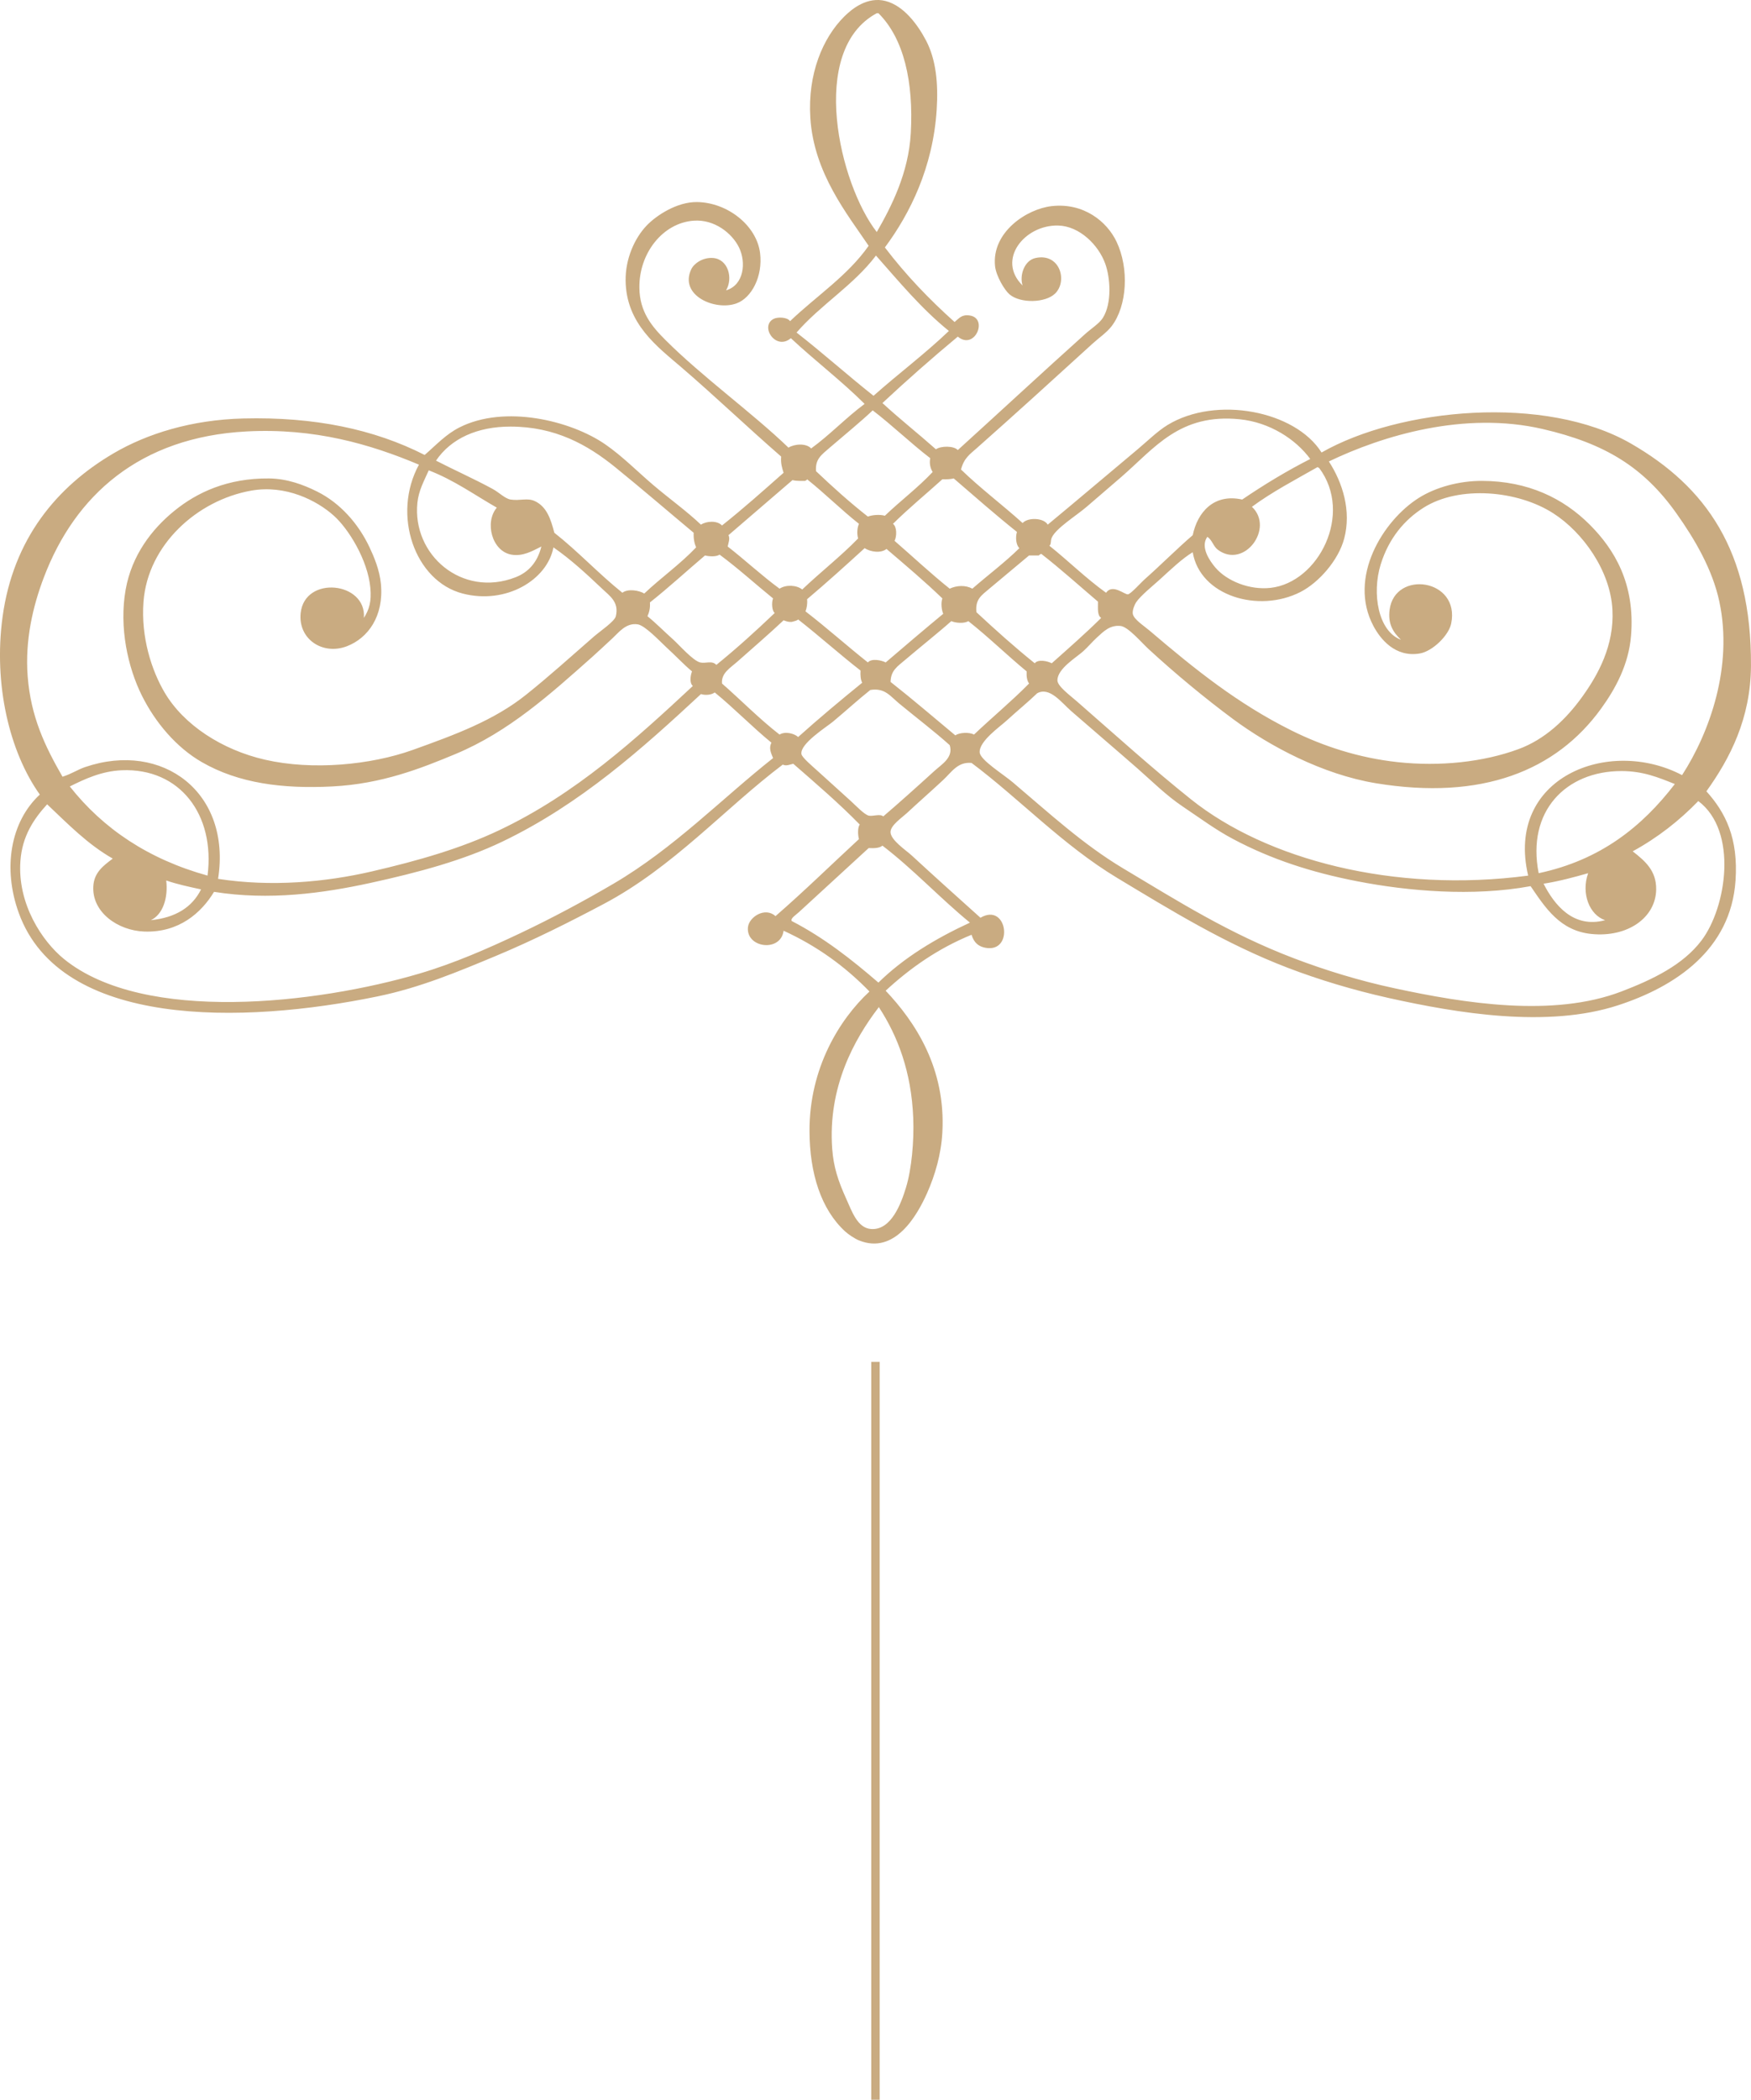 <?xml version="1.0" encoding="iso-8859-1"?>
<!-- Generator: Adobe Illustrator 16.0.0, SVG Export Plug-In . SVG Version: 6.00 Build 0)  -->
<!DOCTYPE svg PUBLIC "-//W3C//DTD SVG 1.1//EN" "http://www.w3.org/Graphics/SVG/1.1/DTD/svg11.dtd">
<svg version="1.1" id="Layer_1" xmlns="http://www.w3.org/2000/svg" xmlns:xlink="http://www.w3.org/1999/xlink" x="0px" y="0px"
	 width="208.565px" height="250px" viewBox="0 0 208.565 250" enable-background="new 0 0 208.565 250" xml:space="preserve">
<g>
	<path fill-rule="evenodd" clip-rule="evenodd" fill="#C9AB81" d="M105.4,29.461c2.474,3.251,5.277,6.173,8.301,8.878
		c0.558-0.451,0.841-0.93,1.83-0.773c2.21,0.357,0.558,4.189-1.445,2.513c-3.07,2.552-6.067,5.19-8.978,7.908
		c2.062,1.9,4.273,3.644,6.371,5.505c0.589-0.416,2.136-0.432,2.606,0.094c4.995-4.532,9.989-9.166,15.148-13.799
		c0.734-0.66,1.713-1.276,2.125-1.932c1.112-1.759,0.892-4.798,0.287-6.463c-0.801-2.222-3.056-4.472-5.596-4.54
		c-4.002-0.102-7.386,4.076-4.245,7.143c-0.388-1.174,0.181-2.988,1.544-3.278c2.902-0.629,3.859,2.756,2.316,4.244
		c-1.143,1.104-4.092,1.19-5.407,0.098c-0.605-0.506-1.61-2.198-1.736-3.376c-0.416-4.029,3.758-6.809,6.755-7.143
		c3.781-0.424,6.569,1.814,7.721,4.245c1.507,3.181,1.264,7.61-0.578,10.037c-0.593,0.777-1.531,1.405-2.313,2.12
		c-4.477,4.08-9.22,8.396-13.803,12.452c-0.703,0.625-1.496,1.139-1.834,2.51c2.321,2.246,4.932,4.202,7.335,6.369
		c0.652-0.707,2.536-0.621,2.993,0.193c3.4-2.808,7.149-5.996,10.712-8.973c1.178-0.99,2.387-2.18,3.569-2.898
		c5.791-3.515,15.212-1.685,18.334,3.282c9.317-5.313,26.687-6.935,36.863-1.06c8.884,5.125,14.356,12.731,14.287,26.444
		c-0.032,6.297-2.51,11.053-5.309,14.953c2.3,2.552,3.808,5.604,3.47,10.617c-0.55,8.262-7.201,12.648-13.99,14.859
		c-8.416,2.748-19.147,0.949-27.312-0.865c-4.311-0.961-8.387-2.205-11.968-3.572c-7.54-2.883-14.073-6.932-20.36-10.713
		c-6.491-3.902-11.69-9.459-17.369-13.704c-1.645-0.157-2.348,1.064-3.376,2.026c-1.54,1.434-2.805,2.529-4.343,3.959
		c-0.613,0.564-1.908,1.429-1.932,2.222c-0.032,0.954,1.876,2.214,2.508,2.796c2.769,2.557,5.494,4.995,8.204,7.43
		c3.22-1.893,4.032,4.229,0.58,3.573c-0.729-0.142-1.334-0.522-1.642-1.548c-4,1.635-7.303,3.959-10.232,6.66
		c3.534,3.73,7.182,9.252,6.754,16.889c-0.141,2.572-0.853,5.047-1.83,7.237c-1.154,2.585-3.82,7.351-8.105,5.601
		c-0.537-0.221-1.259-0.716-1.64-1.061c-2.876-2.631-4.234-6.928-4.249-11.969c-0.016-7.414,3.518-13.238,7.143-16.6
		c-2.867-2.957-6.232-5.414-10.229-7.236c-0.33,2.58-4.452,2.074-4.249-0.385c0.103-1.249,2.05-2.494,3.283-1.352
		c3.412-2.96,6.628-6.113,9.941-9.172c-0.133-0.507-0.172-1.352,0.095-1.736c-2.497-2.553-5.219-4.881-7.916-7.236
		c-0.396,0.082-0.836,0.31-1.249,0.098c-6.945,5.246-13.028,12.2-21.33,16.595c-4.076,2.159-8.324,4.296-12.832,6.181
		c-4.477,1.865-9.016,3.777-14.09,4.822c-16.08,3.322-37.779,3.809-42.754-9.939c-1.929-5.328-0.986-10.857,2.509-14.088
		c-3.632-5.102-5.525-13.128-4.44-21.135C1.568,64.15,6.778,57.93,13.529,53.971c4.006-2.348,9.291-3.989,15.439-4.146
		c8.491-0.215,15.621,1.289,21.613,4.343c1.382-1.194,2.514-2.455,4.154-3.283c5.364-2.714,13.233-0.833,17.368,2.026
		c2.022,1.398,3.845,3.251,5.694,4.826c1.944,1.653,3.946,3.075,5.693,4.728c0.703-0.444,1.928-0.507,2.51,0.098
		c2.528-2.003,4.924-4.147,7.335-6.275c-0.177-0.562-0.361-1.115-0.29-1.928c-4.257-3.708-7.678-7.01-11.867-10.614
		c-2.84-2.443-6.597-5.168-6.66-10.328c-0.035-2.592,1.061-5.05,2.506-6.566c1.17-1.217,3.612-2.819,5.984-2.796
		c3.645,0.04,7.123,2.792,7.527,6.079c0.342,2.78-1.018,5.333-2.8,5.984c-2.536,0.931-6.863-0.931-5.403-4.052
		c0.329-0.699,1.382-1.445,2.607-1.351c1.791,0.141,2.41,2.403,1.544,3.856c2.15-0.644,2.41-3.342,1.542-5.113
		c-0.823-1.681-2.921-3.369-5.403-3.185c-3.694,0.271-6.525,3.899-6.463,8.011c0.039,2.855,1.469,4.559,3.086,6.177
		c4.418,4.418,10.383,8.702,14.671,12.833c0.715-0.448,2.116-0.55,2.701,0.098c2.254-1.637,4.136-3.648,6.369-5.305
		c-2.776-2.765-5.921-5.144-8.784-7.822c-1.821,1.539-3.758-1.469-2.025-2.313c0.475-0.232,1.625-0.197,1.928,0.286
		c3.125-2.988,6.837-5.387,9.362-8.973c-2.521-3.746-6.534-8.643-6.947-15.248c-0.325-5.214,1.473-9.502,4.052-12.063
		c0.955-0.946,2.772-2.391,4.921-1.833c2.191,0.569,3.856,2.871,4.826,4.732c1.162,2.23,1.456,5.062,1.252,8.199
		C111.132,19.942,108.384,25.448,105.4,29.461z M108.486,15.854c0.338-6.055-0.801-11.258-3.856-14.282c-0.067,0-0.133,0-0.195,0
		c-8.238,4.421-4.438,20.388,0,26.054C106.177,24.591,108.222,20.606,108.486,15.854z M104.339,30.427
		c-2.671,3.538-6.578,5.843-9.46,9.165c3.13,2.438,6.06,5.073,9.169,7.531c2.945-2.619,6.134-4.999,8.977-7.72
		C109.766,36.772,107.104,33.553,104.339,30.427z M110.803,54.553c-2.364-1.818-4.485-3.88-6.853-5.694
		c-1.351,1.288-3.46,3.016-5.117,4.438c-1.04,0.899-1.735,1.374-1.637,2.799c1.983,1.881,4.009,3.711,6.176,5.408
		c0.535-0.197,1.406-0.275,2.027-0.099c1.854-1.782,3.934-3.334,5.693-5.21C110.81,55.754,110.677,55.149,110.803,54.553z
		 M147.667,49.919c-7.146-0.722-10.123,3.409-14.089,6.853c-1.398,1.213-2.678,2.309-4.146,3.569
		c-1.252,1.072-3.628,2.529-4.154,3.667c-0.173,0.377-0.039,0.813-0.286,0.966c2.289,1.827,4.354,3.88,6.753,5.6
		c0.77-1.107,2.195,0.232,2.604,0.188c0.331-0.031,1.563-1.406,1.932-1.735c2.027-1.791,4.011-3.793,5.789-5.309
		c0.557-2.713,2.505-4.995,5.889-4.241c2.568-1.743,5.247-3.376,8.106-4.83C154.342,52.291,151.233,50.281,147.667,49.919z
		 M138.113,69.027c-0.687,0.628-2.265,1.896-2.8,2.701c-0.188,0.287-0.451,0.958-0.384,1.351c0.109,0.66,1.264,1.378,2.025,2.026
		c5.349,4.556,10.438,8.663,16.889,11.874c3.731,1.854,7.991,3.26,12.641,3.762c5.019,0.542,10.183,0,14.38-1.547
		c3.165-1.162,5.675-3.55,7.626-6.271c1.869-2.603,3.794-6.082,3.569-10.322c-0.24-4.642-3.507-9.213-7.045-11.486
		c-4.252-2.737-11.21-3.342-15.439-0.676c-2.285,1.441-4.147,3.64-5.116,6.758c-1.073,3.448-0.307,7.971,2.411,8.972
		c-0.942-0.899-1.563-1.884-1.352-3.568c0.621-4.783,8.435-3.691,7.335,1.641c-0.29,1.414-2.222,3.314-3.762,3.566
		c-2.921,0.479-4.676-1.729-5.501-3.279c-3.063-5.769,1.142-12.562,5.406-15.248c2.026-1.276,4.818-2.034,7.523-2.026
		c5.498,0.016,9.7,2.073,12.838,5.211c2.941,2.941,5.426,7.041,4.919,13.221c-0.277,3.436-1.86,6.326-3.569,8.686
		c-5.358,7.398-14.194,10.957-26.827,8.879c-6.357-1.049-12.647-4.418-16.983-7.621c-3.298-2.439-6.958-5.463-10.135-8.396
		c-0.828-0.77-2.392-2.607-3.279-2.705c-1.279-0.141-2.037,0.656-2.803,1.352c-0.582,0.533-1.057,1.11-1.638,1.641
		c-0.82,0.75-3.083,2.068-3.09,3.475c0,0.699,1.46,1.76,2.315,2.506c4.658,4.064,9.005,8.003,13.611,11.678
		c8.944,7.14,24.126,11.184,40.144,9.071c-2.746-11.675,9.562-16.556,18.333-11.966c3.271-5.057,6.092-12.898,4.441-20.65
		c-0.813-3.836-2.937-7.453-5.117-10.519c-3.918-5.525-8.544-8.329-15.918-10.037c-9.323-2.16-19.054,0.773-25.478,3.86
		c1.665,2.563,2.686,5.905,1.83,9.168c-0.676,2.576-3.008,5.242-5.207,6.37c-4.972,2.548-11.969,0.491-12.84-4.732
		C140.794,66.521,139.5,67.762,138.113,69.027z M82.624,63.431c-2.965-2.47-6.109-5.184-9.36-7.818
		c-3.283-2.658-7.136-4.818-12.448-4.822c-3.935-0.008-7.1,1.413-8.882,4.053c2.003,1.036,4.649,2.222,6.757,3.376
		c0.767,0.416,1.457,1.147,2.125,1.256c1.123,0.177,1.983-0.235,2.894,0.188c1.402,0.66,1.886,2.105,2.317,3.766
		c2.843,2.238,5.281,4.881,8.105,7.143c0.654-0.51,2.006-0.283,2.607,0.094c1.997-1.892,4.283-3.495,6.177-5.497
		C82.71,64.699,82.593,64.142,82.624,63.431z M29.353,51.368c-12.738,0.68-20.427,7.637-24.126,17.368
		c-1.304,3.428-2.261,7.469-1.932,11.777c0.373,4.818,2.051,8.32,4.151,11.965c1.122-0.354,1.791-0.848,2.705-1.154
		c9.228-3.134,17.435,3.047,15.825,13.315c6.369,0.985,12.816,0.381,18.235-0.868c5.654-1.304,10.716-2.771,15.251-4.924
		c9.119-4.319,16.281-10.857,23.066-17.176c-0.428-0.357-0.286-1.232-0.102-1.735c-1.069-0.896-1.917-1.834-3.087-2.898
		c-0.668-0.612-2.489-2.564-3.377-2.702c-1.394-0.216-2.262,0.97-2.992,1.642c-0.915,0.844-1.712,1.598-2.41,2.219
		c-5.02,4.465-9.99,8.948-16.313,11.58c-4.107,1.711-8.765,3.557-14.666,3.859c-5.93,0.303-11.157-0.373-15.539-2.895
		c-3.023-1.738-5.537-4.7-7.138-7.916c-1.681-3.365-2.737-8.144-1.934-12.64c0.731-4.088,3.118-7.189,5.789-9.357
		c2.702-2.199,6.346-3.911,11.292-3.864c2.165,0.023,4.108,0.757,5.695,1.547c2.772,1.371,4.959,3.856,6.274,6.66
		c0.518,1.104,1.187,2.65,1.351,4.339c0.369,3.86-1.539,6.468-4.052,7.433c-2.895,1.107-5.836-0.863-5.505-3.958
		c0.485-4.512,7.861-3.723,7.53,0.582c0.645-1.006,0.92-1.975,0.771-3.574c-0.314-3.354-2.615-7.037-4.344-8.588
		c-2.025-1.822-5.748-3.718-9.84-2.992c-6.448,1.143-12.322,6.459-12.837,13.221c-0.326,4.261,0.985,8.219,2.51,10.807
		c2.27,3.863,6.844,6.84,11.965,8.011c5.65,1.292,12.568,0.628,17.564-1.154c5.096-1.826,9.691-3.519,13.508-6.565
		c2.757-2.199,5.349-4.547,8.108-6.951c0.758-0.651,2.462-1.798,2.604-2.411c0.408-1.688-0.707-2.399-1.638-3.283
		c-1.967-1.861-3.738-3.491-5.792-4.916c-0.746,3.891-5.662,6.829-10.807,5.497c-5.717-1.476-8.47-9.377-5.215-15.346
		C44.134,52.896,37.466,50.936,29.353,51.368z M144.773,67.582c1.379,1.61,4.08,2.69,6.562,2.411
		c5.725-0.64,9.884-8.827,5.789-14.281c-0.095,0-0.11-0.079-0.188-0.099c-2.666,1.52-5.416,2.953-7.818,4.728
		c2.701,2.521-0.904,7.453-4.057,5.116c-0.543-0.404-0.68-1.174-1.253-1.543C142.927,65.131,144.11,66.804,144.773,67.582z
		 M51.069,55.998c-0.581,1.312-1.202,2.403-1.352,3.864c-0.635,6.204,5.325,11.333,11.675,8.874
		c1.488-0.573,2.615-1.727,3.091-3.667c-1.069,0.535-2.219,1.209-3.573,0.966c-2.325-0.412-3.205-3.856-1.736-5.595
		C56.511,58.919,54.085,57.16,51.069,55.998z M113.602,56.964c-0.389,0.094-0.848,0.118-1.354,0.098
		c-1.955,1.771-4.013,3.448-5.882,5.305c0.471,0.361,0.468,1.457,0.188,2.027c2.191,1.9,4.295,3.879,6.564,5.693
		c0.857-0.4,1.894-0.439,2.702,0c1.854-1.618,3.849-3.099,5.6-4.822c-0.393-0.361-0.487-1.265-0.291-1.933
		C118.554,61.275,116.092,59.108,113.602,56.964z M96.132,57.062c0,0.129-0.166,0.09-0.188,0.192
		c-0.558,0.008-1.115,0.023-1.548-0.094c-2.544,2.183-5.081,4.375-7.625,6.558c0.212,0.432-0.016,0.923-0.094,1.351
		c2.101,1.634,4.024,3.44,6.177,5.019c0.765-0.502,2.022-0.444,2.701,0.098c2.172-2.069,4.566-3.927,6.659-6.079
		c-0.169-0.545-0.11-1.292,0.098-1.74C100.176,60.678,98.264,58.758,96.132,57.062z M102.988,65.265
		c-2.253,2.058-4.516,4.103-6.855,6.078c0.055,0.597-0.043,1.048-0.188,1.449c2.545,1.959,4.917,4.087,7.429,6.079
		c0.425-0.519,1.634-0.263,2.121,0c2.27-1.943,4.547-3.884,6.856-5.792c-0.197-0.439-0.299-1.296-0.103-1.83
		c-2.128-2.049-4.397-3.962-6.655-5.89C104.897,65.913,103.664,65.701,102.988,65.265z M124.025,65.94
		c-0.114,0.047-0.217,0.103-0.288,0.193c-0.388,0-0.777,0-1.162,0c-1.43,1.186-3.195,2.666-4.728,3.954
		c-0.951,0.805-1.705,1.264-1.543,2.804c2.25,2.089,4.535,4.146,6.946,6.079c0.408-0.519,1.548-0.256,2.026,0
		c1.99-1.775,4.002-3.531,5.891-5.403c-0.491-0.283-0.377-1.17-0.386-1.933C128.536,69.726,126.356,67.755,124.025,65.94z
		 M85.711,66.034c-0.386,0.271-1.226,0.229-1.736,0.099c-2.191,1.857-4.304,3.805-6.563,5.595c0.052,0.691-0.094,1.194-0.29,1.642
		c0.994,0.801,1.944,1.775,3.091,2.799c0.675,0.609,2.325,2.494,3.181,2.702c0.644,0.161,1.405-0.274,1.932,0.29
		c2.419-1.959,4.713-4.04,6.95-6.176c-0.338-0.267-0.388-1.257-0.195-1.736C89.952,69.522,87.933,67.676,85.711,66.034z
		 M102.501,79.837c-2.529-1.967-4.9-4.104-7.43-6.082c-0.185,0.172-0.503,0.204-0.77,0.29c-0.408,0.024-0.684-0.086-0.966-0.192
		c-1.656,1.559-3.664,3.295-5.502,4.92c-0.836,0.743-1.951,1.367-1.833,2.607c2.301,2.012,4.425,4.194,6.853,6.08
		c0.687-0.43,1.778-0.115,2.218,0.289c2.478-2.223,5.035-4.357,7.626-6.463C102.509,80.925,102.466,80.423,102.501,79.837z
		 M113.312,73.951c-1.354,1.217-3.758,3.134-5.403,4.536c-1.04,0.884-1.799,1.327-1.833,2.702c2.63,2.068,5.154,4.236,7.719,6.369
		c0.468-0.35,1.65-0.413,2.22-0.098c2.163-2.051,4.468-3.959,6.561-6.08c-0.243-0.333-0.325-0.832-0.29-1.444
		c-2.364-1.948-4.536-4.084-6.946-5.985C114.863,74.261,113.81,74.179,113.312,73.951z M111.285,91.802
		c0.896-0.816,2.306-1.609,1.834-3.086c-1.802-1.618-3.974-3.271-5.983-4.925c-1.104-0.907-1.729-1.923-3.472-1.641
		c-1.469,1.169-2.646,2.262-4.44,3.765c-0.767,0.641-3.947,2.619-3.766,3.861c0.063,0.408,1.327,1.468,1.837,1.932
		c1.477,1.339,2.553,2.301,4.052,3.668c0.574,0.525,1.596,1.602,2.122,1.734c0.459,0.119,1.386-0.255,1.734,0.095
		C107.084,95.599,109.294,93.616,111.285,91.802z M161.663,104.925c-5.475-1.061-10.27-2.631-14.766-5.018
		c-2.097-1.107-3.966-2.506-5.983-3.856c-1.995-1.335-3.66-3.008-5.403-4.539c-2.521-2.207-5.282-4.556-7.916-6.849
		c-1.163-1.014-2.562-2.934-4.054-2.124c-0.997,0.97-2.324,2.05-3.667,3.278c-0.747,0.691-3.274,2.436-3.181,3.766
		c0.06,0.907,2.796,2.588,3.954,3.57c4.363,3.695,8.353,7.374,13.124,10.232c6.584,3.935,12.632,7.768,20.359,10.713
		c3.656,1.39,7.701,2.65,11.969,3.564c8.353,1.799,18.884,3.495,27.023,0.389c3.781-1.445,7.363-3.184,9.551-6.082
		c2.992-3.958,4.366-13.029-0.386-16.594c-2.261,2.336-4.837,4.357-7.813,5.984c1.504,1.174,2.823,2.316,2.796,4.531
		c-0.039,3.377-3.416,5.748-7.72,5.309c-3.746-0.385-5.475-3.114-7.237-5.693C175.429,106.778,167.67,106.096,161.663,104.925z
		 M83.492,82.637c-6.954,6.456-14.353,13.104-23.643,17.561c-4.642,2.23-9.993,3.672-15.73,4.925
		c-5.631,1.229-12.039,2.112-18.625,1.061c-1.508,2.496-4.175,4.868-8.297,4.727c-3.17-0.109-6.271-2.313-6.083-5.402
		c0.098-1.643,1.21-2.447,2.317-3.283c-3.036-1.728-5.364-4.154-7.818-6.464c-1.609,1.767-2.969,3.79-3.182,6.755
		c-0.368,5.093,2.58,9.549,5.207,11.678c9.542,7.729,30.166,5.301,42.268,1.735c4.199-1.232,8.212-2.999,12.063-4.821
		c3.86-1.83,7.63-3.856,11.102-5.891c7.213-4.229,12.923-10.15,19.01-14.957c-0.229-0.594-0.543-1.158-0.192-1.834
		c-2.333-1.912-4.418-4.076-6.755-5.984C84.76,82.724,84.053,82.817,83.492,82.637z M14.495,91.708
		c-2.383,0.102-4.375,1.028-6.181,1.928c3.974,5.034,9.361,8.658,16.406,10.614C25.65,96.985,21.41,91.413,14.495,91.708z
		 M193.123,91.802c-6.604,0.008-11.308,4.779-9.848,12.162c7.379-1.567,12.33-5.557,16.217-10.615
		C197.521,92.56,195.7,91.802,193.123,91.802z M105.108,100.681c-0.345,0.299-0.957,0.326-1.64,0.291
		c-2.671,2.453-5.663,5.203-8.299,7.621c-0.381,0.354-1.04,0.746-0.867,1.064c3.88,2.006,7.163,4.605,10.327,7.331
		c3.036-2.976,6.789-5.238,10.901-7.139C111.941,106.909,108.807,103.512,105.108,100.681z M183.857,105.216
		c1.264,2.479,3.521,5.368,7.334,4.343c-1.861-0.616-2.883-3.173-2.025-5.595C187.461,104.446,185.741,104.917,183.857,105.216z
		 M17.966,109.559c2.921-0.298,4.916-1.52,5.983-3.667c-1.429-0.307-2.861-0.613-4.149-1.061
		C20.039,106.888,19.415,108.876,17.966,109.559z M99.125,136.771c0.161,2.183,0.707,3.816,1.641,5.89
		c0.708,1.563,1.352,3.55,2.993,3.668c2.402,0.169,3.58-3.063,4.15-4.924c0.68-2.207,0.978-5.58,0.868-8.298
		c-0.221-5.532-1.869-9.77-4.053-13.128c0-0.051-0.078-0.109-0.095,0C101.794,123.683,98.59,129.386,99.125,136.771z"/>
	<rect x="103.777" y="162.14" fill-rule="evenodd" clip-rule="evenodd" fill="#C9AB81" width="1" height="87.86"/>
</g>
</svg>
